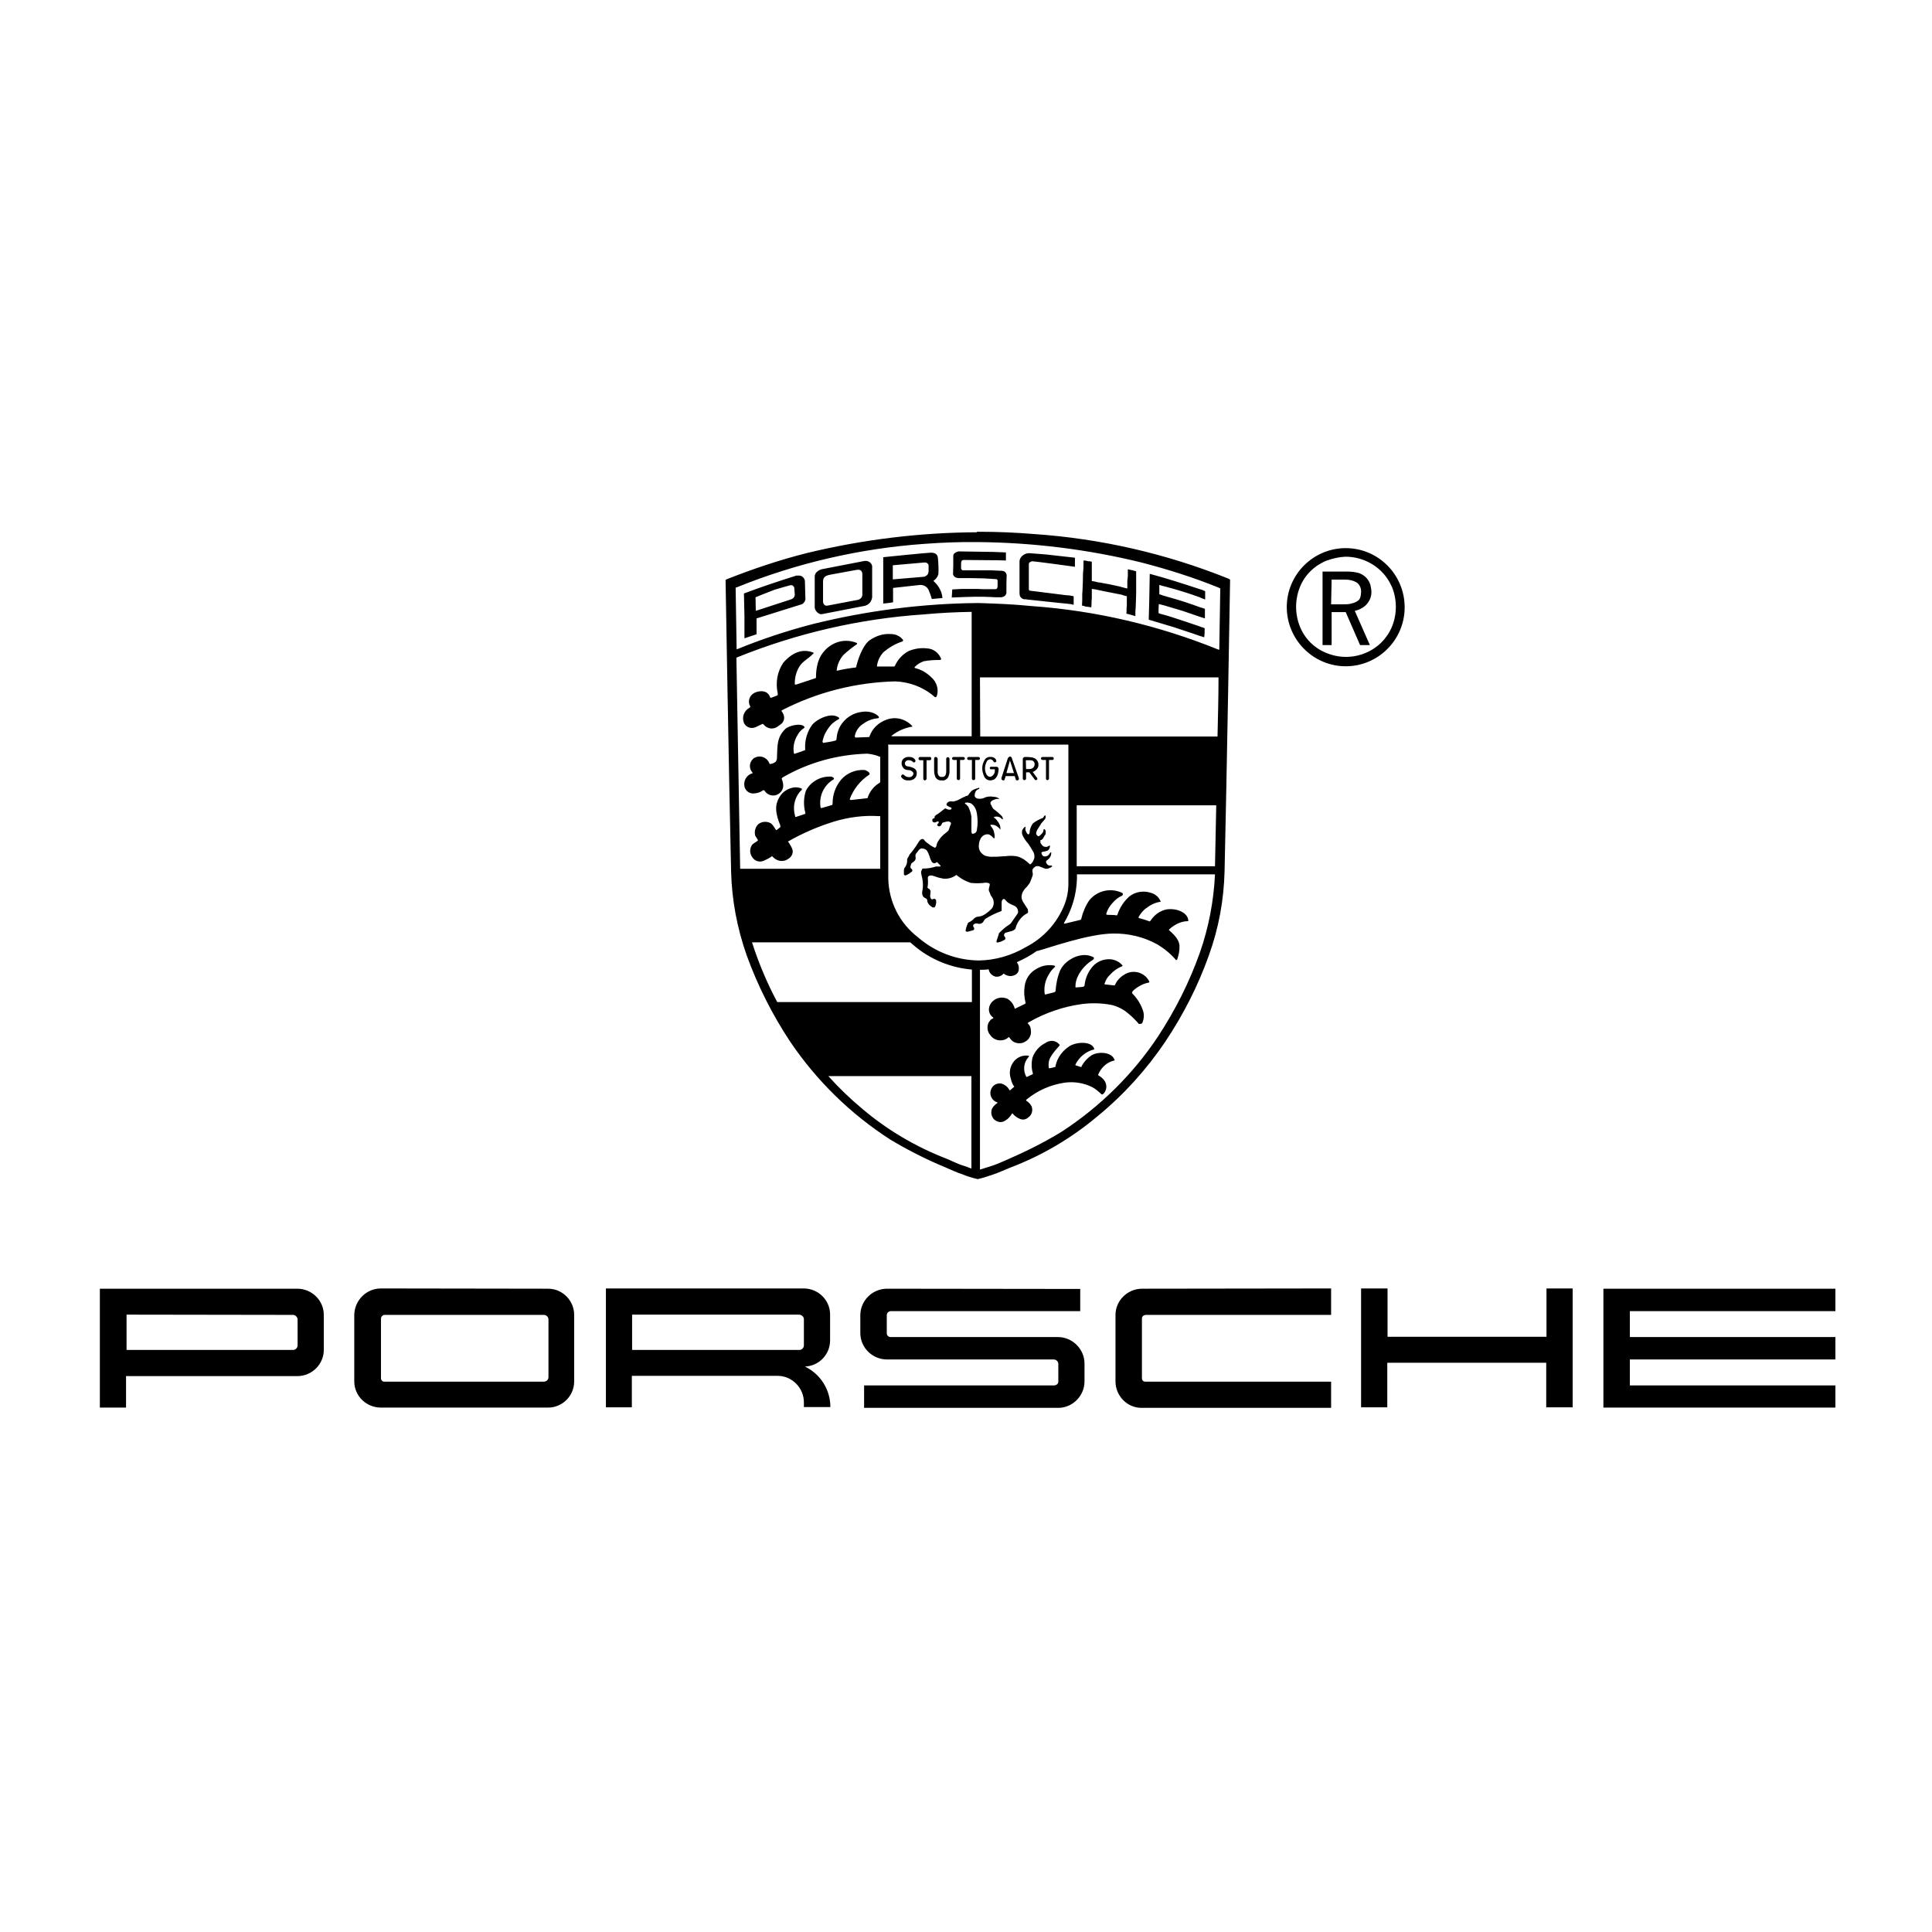 <svg width="160" height="160" viewBox="0 0 160 160" fill="none" xmlns="http://www.w3.org/2000/svg">
<path d="M80.907 44.08C76.171 44.101 71.457 44.685 66.867 45.79C64.614 46.354 62.382 47.105 60.213 47.96L60.088 48.023C60.088 48.023 60.359 64.19 60.547 72.2C60.609 74.557 61.047 76.873 61.84 79.126C62.758 81.65 63.968 84.049 65.449 86.281C67.639 89.514 70.455 92.268 73.731 94.375C75.191 95.251 76.714 96.023 78.278 96.67C78.8 96.899 79.259 97.108 79.655 97.233C80.093 97.421 80.531 97.546 80.969 97.65C81.428 97.546 81.866 97.4 82.283 97.254C82.722 97.108 83.16 96.899 83.681 96.691C86.309 95.689 88.75 94.25 90.899 92.435C93.068 90.662 94.946 88.576 96.51 86.26C98.012 84.007 99.222 81.629 100.119 79.105C100.933 76.852 101.35 74.537 101.413 72.179C101.6 64.148 101.872 48.002 101.872 48.002L101.726 47.918C96.594 45.853 91.149 44.601 85.621 44.226C84.057 44.101 82.638 44.038 81.053 44.038H80.907V44.08ZM80.907 44.893H81.032C85.579 44.935 90.106 45.498 94.529 46.583C96.698 47.146 98.826 47.814 100.933 48.669L101.058 48.732L100.975 53.801H100.912C95.968 51.798 90.753 50.568 85.433 50.192C83.973 50.046 82.513 49.983 81.053 49.942H80.927C76.38 49.983 71.853 50.568 67.431 51.652C65.24 52.215 63.092 52.925 61.005 53.78L60.922 48.669L61.047 48.627C65.991 46.625 71.248 45.415 76.568 45.039C77.986 44.935 79.446 44.873 80.907 44.893ZM111.447 45.394C108.756 45.394 106.565 47.584 106.565 50.275C106.565 52.967 108.756 55.178 111.447 55.178C114.138 55.178 116.328 52.987 116.328 50.296C116.328 47.605 114.159 45.394 111.447 45.394ZM79.384 45.665C79.279 45.686 79.175 45.728 79.092 45.79C79.008 45.832 78.967 45.916 78.946 45.999V46.792L78.925 47.543C78.925 47.626 79.008 47.73 79.071 47.772C79.154 47.856 79.259 47.856 79.384 47.877H80.385L81.428 47.897L82.471 47.96C82.555 47.96 82.596 48.002 82.617 48.064V48.481C82.617 48.565 82.617 48.627 82.576 48.711C82.555 48.773 82.492 48.794 82.367 48.794H81.449L80.948 48.773H79.634L78.862 48.815L78.82 49.483L79.905 49.441L80.74 49.42H81.407L82.012 49.441L82.43 49.462H82.888C82.993 49.462 83.118 49.42 83.201 49.358C83.285 49.295 83.326 49.212 83.347 49.107V48.356L83.368 47.605C83.347 47.522 83.306 47.438 83.243 47.376C83.18 47.313 83.097 47.292 82.993 47.272L82.033 47.23H79.718L79.655 47.188C79.613 47.146 79.592 47.105 79.592 47.063V46.792C79.592 46.687 79.592 46.562 79.634 46.458C79.655 46.416 79.718 46.374 79.822 46.374L82.158 46.395H82.492L83.306 46.416V45.749L82.221 45.707L79.384 45.665ZM77.152 45.77C76.755 45.77 73.146 46.145 73.146 46.145V49.983L73.564 49.942L73.96 49.879V48.69L76.213 48.44C76.505 48.44 76.776 48.586 76.901 48.857C77.006 49.086 77.089 49.337 77.172 49.608L78.049 49.525C78.028 49.274 77.965 49.045 77.861 48.836C77.736 48.565 77.527 48.315 77.298 48.106C77.506 47.981 77.652 47.772 77.715 47.543C77.736 47.084 77.715 46.646 77.673 46.208C77.652 45.999 77.548 45.79 77.152 45.77ZM85.246 45.811C85.058 45.811 84.849 45.874 84.703 45.999C84.557 46.103 84.453 46.27 84.432 46.458V49.128L84.453 49.316C84.474 49.399 84.516 49.441 84.557 49.483C84.62 49.566 84.703 49.608 84.828 49.629H84.995L85.037 49.65H85.079L86.831 49.837L88.646 50.025L88.917 50.088V49.378L88.604 49.316L88.354 49.295H88.312L86.81 49.107L85.308 48.919C85.287 48.919 85.246 48.919 85.225 48.878L85.204 48.794V46.75C85.204 46.666 85.204 46.604 85.287 46.562C85.35 46.52 85.412 46.5 85.475 46.479C85.809 46.5 88.604 46.875 89.021 46.938V46.187L86.602 45.916L85.246 45.811ZM111.426 46.103C113.011 46.103 114.555 47 115.243 48.544L115.285 48.627C115.702 49.67 115.702 50.839 115.285 51.882C114.868 52.883 114.096 53.655 113.095 54.072C112.052 54.51 110.883 54.51 109.84 54.072C108.839 53.676 108.046 52.883 107.65 51.882C107.233 50.839 107.233 49.67 107.65 48.627C108.046 47.626 108.839 46.854 109.84 46.437C110.362 46.249 110.904 46.124 111.426 46.103ZM89.731 46.416V46.583C89.731 46.813 89.731 47.126 89.689 47.48C89.689 47.96 89.668 48.44 89.647 48.919L89.626 49.232V49.691L89.606 50.15L89.793 50.192L89.898 50.234L90.085 50.255L90.377 50.296L90.398 50.025V49.796L90.419 49.525V48.773C90.461 48.773 90.523 48.773 90.565 48.794H90.628L91.525 48.982L92.901 49.253L93.006 49.295L93.152 49.337L93.319 49.378V50.129L93.298 50.38V50.672L93.277 50.818L93.527 50.88L93.673 50.922L93.819 50.964L94.028 51.026V50.651C94.07 50.192 94.07 49.712 94.091 49.149V47.313L93.799 47.23L93.402 47.146V47.73L93.361 48.106V48.732H93.34L93.152 48.69L93.006 48.648L92.901 48.627L92.797 48.586L91.921 48.398L91.024 48.231H90.941L90.711 48.169L90.482 48.127H90.419V46.52L90.231 46.479H90.106L89.96 46.437L89.731 46.416ZM71.582 46.458L68.035 47.146C67.764 47.23 67.472 47.438 67.472 47.73V50.296C67.472 50.568 67.806 50.922 68.077 50.859L71.624 50.171C71.957 50.088 72.187 49.796 72.228 49.462V46.875C72.166 46.583 71.895 46.416 71.582 46.458C71.603 46.458 71.603 46.458 71.582 46.458ZM76.547 46.583C76.651 46.583 76.734 46.583 76.818 46.666C76.88 46.729 76.901 46.771 76.901 46.854V47.292C76.901 47.417 76.86 47.543 76.776 47.626C76.693 47.71 76.568 47.772 76.442 47.772L75.191 47.877L73.939 47.981V46.813L76.547 46.583ZM70.977 47.188C71.311 47.146 71.415 47.334 71.415 47.564V49.212C71.436 49.42 71.29 49.608 71.081 49.67L68.557 50.15C68.307 50.213 68.161 50.025 68.161 49.796V48.169C68.161 47.835 68.307 47.689 68.703 47.605C68.682 47.605 70.977 47.188 70.977 47.188ZM111.551 47.334H109.528V53.425H110.279V50.693H111.447L112.636 53.425H113.449L112.198 50.588C112.573 50.505 112.949 50.317 113.199 50.025C113.429 49.754 113.575 49.42 113.575 49.045C113.575 48.836 113.533 48.627 113.491 48.44C113.429 48.231 113.324 48.043 113.178 47.877C113.011 47.689 112.803 47.564 112.552 47.459C112.239 47.376 111.906 47.334 111.551 47.334ZM95.217 47.522L95.175 49.775L95.134 51.319L97.22 51.944C97.887 52.174 98.638 52.403 99.389 52.674L99.473 52.695L99.723 52.779C99.765 52.508 99.765 52.299 99.765 52.028L99.556 51.944H99.514L99.473 51.923C99.097 51.777 98.659 51.652 98.263 51.506L96.99 51.089L96.719 51.006L96.427 50.922L96.114 50.839L95.947 50.776V50.401L95.968 50.025L96.385 50.129L97.929 50.588L99.389 51.089L99.535 51.131L99.786 51.214V50.422L99.556 50.338L99.452 50.317C98.555 49.983 97.658 49.691 96.74 49.441L96.531 49.378L96.302 49.316L96.198 49.274L96.01 49.212V48.44L96.281 48.523L96.615 48.607L96.907 48.69H96.928C97.741 48.919 98.555 49.17 99.347 49.462L99.535 49.545L99.806 49.65V48.961L99.619 48.878L99.452 48.815H99.431C98.033 48.356 96.636 47.897 95.217 47.522ZM66.2 47.668H65.95C64.489 48.127 63.05 48.607 61.61 49.149L61.652 51.068V52.862L62.654 52.528V51.214L66.388 50.046C66.471 50.025 66.534 49.962 66.575 49.9C66.638 49.858 66.659 49.775 66.68 49.712C66.68 49.691 66.701 49.65 66.701 49.629L66.659 48.106C66.638 47.96 66.554 47.814 66.408 47.73C66.346 47.689 66.283 47.668 66.2 47.668ZM110.279 48.002H111.405C111.739 48.002 112.052 48.064 112.344 48.231C112.615 48.419 112.74 48.732 112.719 49.045C112.719 49.191 112.698 49.316 112.657 49.462C112.615 49.587 112.552 49.691 112.448 49.754C112.323 49.858 112.156 49.921 111.989 49.962C111.739 50.046 111.509 50.046 111.238 50.046H110.237L110.279 48.002ZM65.47 48.461H65.511C65.595 48.461 65.657 48.481 65.699 48.544C65.762 48.607 65.783 48.648 65.783 48.732L65.824 49.274C65.803 49.378 65.762 49.462 65.699 49.525C65.637 49.587 65.553 49.629 65.47 49.65L62.591 50.588L62.57 49.462C62.57 49.462 63.697 49.003 64.155 48.836C64.614 48.69 65.47 48.461 65.47 48.461ZM80.469 50.672V60.977H73.876C73.793 60.977 73.835 60.935 73.918 60.873C74.377 60.518 74.92 60.289 75.504 60.184C75.566 60.184 75.587 60.163 75.504 60.08C74.94 59.517 74.148 59.329 73.418 59.6C72.771 59.83 72.249 60.309 72.02 60.956C72.02 61.019 71.978 61.04 71.936 61.04L70.873 61.081C70.81 61.081 70.789 60.998 70.789 60.956C70.873 60.497 71.165 60.122 71.561 59.892C71.916 59.642 72.312 59.517 72.729 59.475H72.75C72.792 59.454 72.792 59.392 72.771 59.35C72.708 59.266 72.625 59.204 72.521 59.141C72.187 58.953 71.79 58.891 71.394 58.953C70.268 59.079 69.371 59.976 69.287 61.123C69.266 61.248 69.287 61.29 69.183 61.332C68.912 61.415 68.453 61.478 68.202 61.519C68.161 61.54 68.098 61.436 68.119 61.394C68.202 60.956 68.39 60.581 68.661 60.226C68.849 59.955 69.12 59.746 69.412 59.579C69.496 59.559 69.517 59.496 69.496 59.454C68.933 58.953 67.764 59.475 67.285 59.996C66.847 60.56 66.638 61.311 66.68 62.02V62.124L65.783 62.437L65.741 62.354C65.657 61.811 65.783 61.29 66.075 60.831C66.2 60.602 66.388 60.414 66.617 60.268V60.184C66.346 59.85 65.344 60.08 65.032 60.372C64.322 61.081 64.385 61.749 64.343 62.834C64.343 62.896 64.26 63.084 64.218 63.105C64.093 63.188 63.947 63.251 63.801 63.272H63.738L63.655 63.084C63.404 62.667 62.883 62.521 62.466 62.771C62.424 62.771 62.403 62.813 62.382 62.834C62.048 63.126 62.007 63.626 62.299 63.96C62.341 64.002 62.361 64.043 62.299 64.043C61.798 64.19 61.527 64.711 61.673 65.212C61.673 65.233 61.673 65.233 61.694 65.254C61.798 65.525 62.069 65.712 62.361 65.712C62.654 65.712 62.946 65.629 63.175 65.462C63.217 65.42 63.258 65.441 63.3 65.462C63.55 65.879 64.093 66.004 64.468 65.754C64.844 65.504 64.99 65.128 64.74 64.502C64.719 64.461 64.781 64.419 64.823 64.377C66.951 63.147 69.371 62.479 71.832 62.416C72.187 62.458 72.521 62.521 72.854 62.667H72.896V64.774L72.834 64.836C72.375 65.107 72.02 65.546 71.853 66.067C71.853 66.109 71.853 66.109 71.77 66.109L70.455 66.255C70.414 66.255 70.372 66.192 70.372 66.171C70.685 65.358 71.248 64.628 71.999 64.148C72.02 64.106 72.02 64.043 71.999 64.002C71.895 63.898 71.77 63.814 71.624 63.772C70.873 63.71 70.122 64.023 69.642 64.586C69.183 65.149 68.953 65.817 68.953 66.526C68.953 66.588 68.953 66.651 68.891 66.672L68.035 66.922C67.994 66.922 67.952 66.881 67.952 66.839C67.806 65.921 68.244 65.003 69.037 64.544C69.141 64.461 68.953 64.315 68.807 64.315C67.952 64.273 67.138 64.732 66.742 65.483C66.554 66.046 66.534 66.672 66.68 67.256C66.68 67.319 66.721 67.402 66.68 67.402L65.929 67.652C65.887 67.673 65.845 67.652 65.845 67.569C65.741 67.214 65.72 66.839 65.803 66.484C65.887 66.067 66.096 65.692 66.408 65.4V65.316C66.137 65.191 65.824 65.17 65.553 65.254C65.094 65.379 64.719 65.671 64.51 66.088C64.135 66.755 64.239 67.402 64.614 68.341C64.614 68.403 64.656 68.466 64.614 68.508L64.322 68.737C64.302 68.758 64.26 68.737 64.239 68.695C64.114 68.508 63.968 68.237 63.78 68.153C63.467 68.007 63.112 68.028 62.82 68.237C62.549 68.487 62.445 68.862 62.549 69.217L62.758 69.551C62.779 69.572 62.758 69.634 62.737 69.634C62.612 69.739 62.424 69.822 62.299 69.947C62.069 70.26 62.069 70.677 62.299 70.99C62.507 71.324 62.925 71.449 63.3 71.261C63.488 71.178 63.655 71.094 63.822 70.99C63.884 70.948 63.905 70.886 63.968 70.928C64.093 71.074 64.26 71.199 64.468 71.261C64.74 71.345 65.032 71.303 65.261 71.136C65.532 70.99 65.699 70.698 65.637 70.385C65.574 70.177 65.449 69.968 65.324 69.78C65.24 69.697 65.24 69.697 65.324 69.655C66.492 68.987 67.764 68.445 69.037 68.049C70.268 67.673 71.54 67.506 72.813 67.59H72.896V71.95H61.297L60.985 54.468L61.026 54.448C65.97 52.445 71.206 51.235 76.526 50.88C77.882 50.755 79.133 50.693 80.469 50.672ZM73.751 52.508C73.146 52.466 72.562 52.654 72.041 53.008C71.415 53.446 71.019 54.719 70.914 55.199C70.914 55.24 70.894 55.282 70.831 55.282C70.309 55.345 69.809 55.428 69.287 55.553C69.329 55.053 69.537 54.594 69.85 54.239C70.205 53.905 70.581 53.613 70.977 53.342C70.998 53.321 70.977 53.258 70.935 53.238C70.372 53.008 69.725 53.008 69.162 53.258C68.349 53.613 67.806 54.343 67.66 55.199C67.597 55.491 67.577 55.824 67.577 56.137L67.493 56.179L65.908 56.701L65.824 56.68C65.803 56.158 65.929 55.657 66.2 55.199C66.471 54.761 66.972 54.531 67.326 54.156C67.368 54.135 67.41 54.072 67.368 54.051C66.45 53.676 65.595 54.051 64.865 54.886C64.364 55.637 64.218 56.534 64.406 57.41C64.427 57.493 64.406 57.556 64.364 57.598L63.863 57.785C63.822 57.785 63.78 57.785 63.78 57.744C63.55 57.076 62.779 57.201 62.424 57.41C62.048 57.639 61.903 58.119 62.132 58.495C62.132 58.557 62.132 58.578 62.09 58.599C61.61 58.849 61.402 59.412 61.631 59.913C61.819 60.247 62.215 60.372 62.57 60.226L63.133 59.955H63.196C63.196 59.955 63.196 59.996 63.238 59.996C63.53 60.372 64.072 60.456 64.468 60.122C64.719 59.934 64.823 59.913 64.927 59.579C64.969 59.329 64.886 59.099 64.74 58.912C64.698 58.912 64.74 58.828 64.74 58.828C67.66 57.326 70.852 56.513 74.127 56.429C75.295 56.471 76.442 56.888 77.339 57.66C77.381 57.702 77.423 57.744 77.486 57.744C77.548 57.723 77.569 57.66 77.59 57.618C77.757 57.076 77.569 56.471 77.131 56.096C76.755 55.72 76.296 55.449 75.775 55.324C75.733 55.324 75.733 55.24 75.754 55.24C75.942 55.032 76.213 54.865 76.505 54.761C76.943 54.677 77.381 54.656 77.861 54.656C77.882 54.656 77.944 54.614 77.944 54.573C77.757 54.072 77.298 53.718 76.776 53.697C76.255 53.634 75.712 53.718 75.233 53.926C74.732 54.197 74.335 54.635 74.106 55.157L74.043 55.199H72.688C72.667 55.199 72.625 55.199 72.625 55.157C72.688 54.698 72.875 54.322 73.188 53.989C73.647 53.613 74.169 53.3 74.711 53.133C74.774 53.112 74.794 53.05 74.794 53.008C74.669 52.841 74.523 52.716 74.335 52.633C74.189 52.549 73.96 52.508 73.751 52.508ZM81.157 56.096H100.912C100.912 57.639 100.87 59.266 100.829 60.998H81.178L81.157 56.096ZM73.543 61.665H88.437C88.479 61.665 88.479 61.686 88.479 61.707V73.18C88.479 73.785 88.375 74.349 88.166 74.891C87.561 76.435 86.414 77.686 84.954 78.437C83.785 79.126 82.43 79.522 81.073 79.543C79.196 79.522 77.423 78.834 76.025 77.624C74.502 76.456 73.605 74.683 73.564 72.763V61.728C73.522 61.728 73.543 61.665 73.543 61.665ZM100.808 61.707L100.724 66.004H100.557H100.745C100.766 66.004 100.808 61.707 100.808 61.707ZM83.66 62.646C83.577 62.667 83.472 62.729 83.452 62.834L82.93 64.44L82.951 64.565L83.055 64.628C83.139 64.628 83.18 64.628 83.201 64.544L83.285 64.273H84.036L84.119 64.544C84.119 64.607 84.203 64.628 84.244 64.628C84.286 64.628 84.349 64.607 84.37 64.565C84.39 64.523 84.39 64.461 84.37 64.419L83.806 62.813C83.806 62.729 83.723 62.667 83.66 62.646ZM78.987 62.688C78.904 62.688 78.841 62.75 78.841 62.813C78.841 62.875 78.904 62.938 78.987 62.938H79.238V64.482C79.238 64.565 79.321 64.607 79.384 64.607C79.446 64.607 79.509 64.544 79.509 64.482V62.938H79.78C79.843 62.938 79.905 62.875 79.905 62.813C79.905 62.75 79.843 62.688 79.78 62.688H78.987ZM80.218 62.688C80.156 62.688 80.093 62.75 80.093 62.813C80.093 62.875 80.156 62.938 80.218 62.938H80.489V64.482C80.489 64.565 80.573 64.607 80.635 64.607C80.698 64.607 80.761 64.544 80.761 64.482V62.938H81.032C81.094 62.938 81.157 62.875 81.157 62.813C81.157 62.75 81.094 62.688 81.032 62.688H80.218ZM82.012 62.688C81.804 62.667 81.616 62.792 81.532 62.959C81.407 63.167 81.345 63.397 81.345 63.626C81.345 63.877 81.407 64.085 81.512 64.315C81.595 64.502 81.783 64.628 82.012 64.628C82.137 64.628 82.242 64.586 82.346 64.544C82.513 64.419 82.617 64.231 82.659 64.023C82.68 63.918 82.701 63.793 82.701 63.689C82.701 63.605 82.659 63.501 82.513 63.501H82.096C81.991 63.501 81.971 63.543 81.971 63.585C81.971 63.668 82.012 63.71 82.075 63.71H82.388V63.793C82.409 64.043 82.242 64.273 82.012 64.336C81.866 64.336 81.72 64.231 81.678 64.085C81.595 63.939 81.574 63.772 81.574 63.605C81.574 63.418 81.637 63.251 81.699 63.105C81.741 62.98 81.866 62.896 81.991 62.875C82.117 62.875 82.221 62.959 82.283 63.063C82.304 63.126 82.367 63.147 82.43 63.126C82.492 63.126 82.513 63.042 82.513 63.001C82.471 62.792 82.242 62.667 82.012 62.688ZM86.351 62.688C86.268 62.688 86.205 62.75 86.205 62.813C86.205 62.875 86.268 62.938 86.351 62.938H86.623V64.482C86.623 64.565 86.685 64.607 86.748 64.607C86.81 64.607 86.873 64.544 86.873 64.482V62.938H87.144C87.227 62.938 87.269 62.875 87.269 62.813C87.269 62.75 87.207 62.688 87.144 62.688H86.351ZM75.316 62.688C75.17 62.667 75.003 62.708 74.878 62.792C74.753 62.875 74.669 63.021 74.669 63.167C74.648 63.313 74.711 63.48 74.815 63.605C74.899 63.71 75.045 63.772 75.191 63.772C75.379 63.772 75.525 63.835 75.629 63.981C75.671 64.064 75.629 64.169 75.566 64.252C75.483 64.336 75.358 64.377 75.233 64.356C75.107 64.356 74.982 64.294 74.899 64.21C74.857 64.148 74.774 64.127 74.711 64.148C74.627 64.19 74.627 64.294 74.627 64.336C74.753 64.523 74.961 64.648 75.212 64.628C75.42 64.648 75.629 64.586 75.775 64.44C75.879 64.336 75.921 64.19 75.921 64.043C75.942 63.898 75.858 63.731 75.733 63.647C75.545 63.543 75.337 63.48 75.128 63.459C75.003 63.439 74.92 63.313 74.94 63.188C74.982 63.021 75.128 62.938 75.253 62.959C75.379 62.959 75.525 63.001 75.608 63.105C75.691 63.188 75.817 63.105 75.817 63.021C75.817 62.938 75.691 62.688 75.316 62.688ZM76.192 62.688C76.129 62.688 76.067 62.75 76.067 62.813V62.834C76.067 62.896 76.129 62.959 76.192 62.959H76.463V64.482C76.463 64.565 76.526 64.628 76.588 64.628C76.672 64.628 76.734 64.544 76.734 64.482V62.959H77.006C77.068 62.959 77.131 62.896 77.131 62.834C77.131 62.771 77.089 62.688 77.026 62.688H77.006H76.192ZM84.849 62.688L84.745 62.75C84.724 62.771 84.703 62.813 84.703 62.834V64.461C84.703 64.544 84.745 64.586 84.808 64.607H84.828C84.912 64.607 84.975 64.544 84.975 64.482V63.96H85.246L85.663 64.523C85.705 64.586 85.746 64.607 85.788 64.607C85.871 64.607 85.913 64.544 85.913 64.502C85.913 64.461 85.892 64.398 85.851 64.377L85.517 63.918H85.559C85.663 63.877 85.746 63.814 85.83 63.731C85.955 63.626 86.017 63.459 85.997 63.292C85.997 63.105 85.892 62.938 85.746 62.834C85.6 62.75 85.454 62.708 85.287 62.708C85.266 62.688 84.849 62.688 84.849 62.688ZM77.486 62.688C77.423 62.688 77.36 62.75 77.36 62.813V62.834V63.814C77.36 64.002 77.402 64.231 77.486 64.398C77.611 64.565 77.798 64.648 78.007 64.628C78.195 64.669 78.382 64.565 78.508 64.398C78.591 64.21 78.654 64.023 78.633 63.814V62.834C78.633 62.771 78.57 62.708 78.508 62.708H78.487C78.424 62.708 78.362 62.771 78.362 62.834V63.877C78.362 64.002 78.341 64.127 78.278 64.231C78.216 64.315 78.111 64.356 78.007 64.336C77.903 64.356 77.798 64.315 77.736 64.231C77.673 64.127 77.632 64.002 77.652 63.877V62.834C77.632 62.75 77.569 62.688 77.486 62.688ZM84.954 62.959H85.308C85.412 62.959 85.517 62.98 85.579 63.042C85.663 63.126 85.684 63.188 85.684 63.292C85.684 63.522 85.496 63.689 85.266 63.689H84.975L84.954 62.959ZM83.639 62.98L83.973 64.023H83.347L83.639 62.98ZM81.032 65.254C80.844 65.316 80.656 65.358 80.51 65.462C80.385 65.566 80.281 65.692 80.197 65.838C80.177 65.858 80.156 65.879 80.114 65.9L80.01 65.921L79.613 66.109C79.488 66.171 79.363 66.255 79.238 66.296C79.133 66.338 79.05 66.359 78.946 66.38C78.716 66.338 78.466 66.359 78.382 66.609C78.382 66.672 78.403 66.714 78.466 66.735C78.508 66.755 78.528 66.776 78.57 66.797L78.695 66.86C78.737 66.86 78.758 66.86 78.779 66.901L78.8 66.943V66.964C78.8 67.006 78.737 67.047 78.716 67.047C78.591 67.068 78.487 67.047 78.382 66.985H78.362C78.32 66.943 78.257 66.943 78.216 66.985C77.986 67.173 77.757 67.36 77.506 67.506L77.423 67.59L77.402 67.632V67.694C77.402 67.757 77.339 67.778 77.298 67.778C77.256 67.799 77.214 67.84 77.214 67.882V67.986C77.235 68.07 77.298 68.111 77.402 68.111H77.444L77.632 68.028H77.715L77.736 68.049V68.132C77.715 68.174 77.694 68.216 77.652 68.237C77.611 68.299 77.59 68.341 77.652 68.383C77.736 68.466 77.861 68.445 77.924 68.362C77.965 68.32 77.986 68.257 78.007 68.216C78.028 68.153 78.07 68.111 78.132 68.111C78.236 68.07 78.362 68.049 78.466 68.028C78.549 68.028 78.633 68.028 78.695 68.091L78.758 68.153V68.195C78.737 68.278 78.716 68.341 78.674 68.424L78.612 68.612L78.549 68.779L78.466 68.862L78.132 69.133C77.944 69.3 77.819 69.467 77.673 69.697C77.632 69.759 77.611 69.822 77.59 69.885C77.548 70.072 77.506 70.302 77.319 70.156C77.131 70.072 76.943 69.926 76.755 69.78C76.693 69.739 76.609 69.676 76.568 69.593C76.38 69.321 76.15 69.593 76.046 69.78C75.838 70.135 75.587 70.469 75.316 70.781C75.295 70.865 75.253 70.928 75.212 70.99C75.149 71.074 75.107 71.178 75.128 71.282C75.128 71.47 75.066 71.637 74.982 71.783C74.899 71.866 74.857 71.971 74.857 72.075V72.367C74.857 72.45 74.899 72.492 74.961 72.492H75.024C75.17 72.43 75.316 72.346 75.462 72.221L75.525 72.179C75.566 72.138 75.566 72.075 75.545 72.033L75.525 71.992L75.483 71.95C75.462 71.929 75.42 71.908 75.399 71.866V71.741L75.441 71.616C75.441 71.574 75.462 71.512 75.504 71.491L75.733 71.303C75.817 71.22 75.858 71.074 75.817 70.969V70.823C75.817 70.761 75.838 70.74 75.879 70.677L76.025 70.49C76.088 70.385 76.192 70.302 76.296 70.26C76.463 70.26 76.609 70.302 76.734 70.406C76.839 70.552 76.922 70.74 76.985 70.928C77.026 71.094 77.089 71.24 77.172 71.386C77.256 71.47 77.36 71.532 77.465 71.47L77.527 71.428L77.569 71.407C77.611 71.407 77.652 71.407 77.673 71.47L77.861 71.658C77.944 71.72 77.882 71.762 77.798 71.762H77.506C77.193 71.866 76.839 71.929 76.505 71.929H76.442C76.38 71.929 76.359 71.971 76.359 72.012L76.338 72.054L76.296 72.138C76.275 72.221 76.275 72.304 76.296 72.388C76.422 72.847 76.484 73.327 76.38 73.806C76.338 73.994 76.38 74.182 76.505 74.307L76.651 74.391L76.734 74.432C76.776 74.495 76.797 74.537 76.797 74.62C76.797 74.703 76.86 74.808 76.901 74.87C76.985 74.975 77.089 75.058 77.214 75.141H77.256C77.339 75.183 77.402 75.141 77.444 75.079C77.506 74.933 77.548 74.766 77.527 74.599C77.527 74.516 77.465 74.453 77.381 74.432L77.298 74.453L77.235 74.474H77.152C77.11 74.453 77.089 74.411 77.068 74.37C77.026 74.265 77.026 74.161 77.047 74.057V73.994L77.068 73.848C77.068 73.806 77.068 73.765 77.026 73.723C76.985 73.639 76.985 73.619 76.922 73.598C76.88 73.598 76.86 73.577 76.839 73.535C76.797 73.493 76.797 73.473 76.818 73.452C76.86 73.222 76.86 72.993 76.839 72.763C76.839 72.68 76.839 72.617 76.88 72.576C77.047 72.43 77.319 72.534 77.465 72.596C77.694 72.68 77.903 72.722 78.111 72.763C78.487 72.805 78.862 72.701 79.154 72.492C79.175 72.471 79.175 72.45 79.217 72.471L79.53 72.701C79.801 72.888 80.093 73.014 80.385 73.118C80.802 73.16 81.199 73.16 81.637 73.097C81.72 73.097 81.845 73.118 81.929 73.16L81.971 73.222C81.971 73.389 81.887 73.514 81.887 73.681C81.887 73.765 81.929 73.848 81.971 73.931L82.054 74.161L82.117 74.244C82.346 74.537 82.367 74.975 82.117 75.267C81.971 75.413 81.804 75.559 81.616 75.684C81.449 75.809 81.24 75.892 81.032 75.913C80.886 75.913 80.761 75.976 80.656 76.08C80.531 76.205 80.406 76.31 80.26 76.372C80.197 76.393 80.135 76.456 80.135 76.518C80.051 76.685 80.01 76.852 79.968 77.04C79.947 77.123 80.031 77.165 80.114 77.165C80.26 77.144 80.406 77.082 80.573 77.04C80.656 77.04 80.698 76.936 80.677 76.852L80.656 76.831L80.594 76.706V76.602C80.635 76.581 80.656 76.539 80.698 76.518C80.74 76.477 80.802 76.477 80.844 76.477H80.927C81.136 76.56 81.386 76.477 81.47 76.268C81.512 76.205 81.553 76.143 81.595 76.101C81.991 75.851 82.409 75.642 82.868 75.475C82.909 75.475 82.951 75.433 82.951 75.392V74.745C82.951 74.641 82.993 74.453 83.139 74.453C83.201 74.453 83.243 74.495 83.264 74.537C83.41 74.724 83.598 74.849 83.827 74.933L84.015 75.016C84.182 75.1 84.286 75.246 84.307 75.433C84.328 75.538 84.307 75.621 84.244 75.705L83.806 76.331C83.744 76.435 83.66 76.539 83.535 76.602C83.243 76.789 82.993 77.019 82.742 77.269L82.534 77.916C82.492 78.041 82.576 78.083 82.68 78.041C82.868 77.999 83.013 77.937 83.16 77.853L83.243 77.791C83.264 77.77 83.264 77.728 83.264 77.707C83.264 77.645 83.222 77.582 83.18 77.54C83.139 77.478 83.139 77.394 83.18 77.332C83.201 77.29 83.243 77.269 83.264 77.248L83.639 77.144C83.785 77.123 83.931 77.061 84.057 76.956C84.078 76.915 84.098 76.894 84.119 76.852V76.81C84.265 76.331 84.599 75.872 85.058 75.642C85.121 75.621 85.141 75.559 85.141 75.496L85.121 75.308L84.787 74.787C84.682 74.641 84.62 74.495 84.599 74.328C84.599 74.14 84.641 73.973 84.724 73.827L84.808 73.702C84.87 73.577 84.995 73.514 85.079 73.389C85.162 73.285 85.266 73.16 85.329 73.014L85.517 72.513C85.559 72.367 85.496 72.221 85.496 72.075C85.496 72.012 85.538 71.992 85.559 71.929C85.621 71.845 85.705 71.783 85.809 71.741C85.913 71.72 86.017 71.72 86.101 71.762L86.581 71.95C86.664 71.95 86.769 71.95 86.852 71.908C86.935 71.887 87.04 71.825 87.123 71.762V71.679H86.894C86.81 71.658 86.748 71.616 86.706 71.553C86.664 71.491 86.623 71.428 86.623 71.366L86.685 71.261C86.81 71.178 86.915 71.074 86.977 70.969C87.04 70.844 87.061 70.719 87.061 70.594H86.998C86.915 70.677 86.894 70.781 86.789 70.844C86.706 70.907 86.602 70.928 86.518 70.928C86.456 70.928 86.393 70.907 86.33 70.844C86.289 70.781 86.268 70.719 86.247 70.656C86.226 70.573 86.33 70.552 86.372 70.531C86.497 70.531 86.623 70.49 86.748 70.448C86.831 70.406 86.873 70.344 86.915 70.26C86.935 70.197 86.956 70.135 86.956 70.072C86.956 70.031 86.956 70.01 86.935 70.031C86.852 70.031 86.81 70.093 86.748 70.114C86.643 70.156 86.518 70.135 86.414 70.093C86.309 70.01 86.226 69.905 86.163 69.801V69.572C86.289 69.572 86.393 69.447 86.456 69.3L86.497 69.217L86.581 69.113C86.602 69.029 86.602 68.946 86.602 68.862C86.602 68.8 86.56 68.716 86.518 68.675H86.435C86.393 68.758 86.435 68.862 86.351 68.946C86.289 69.029 86.226 69.113 86.143 69.175C86.08 69.217 86.038 69.259 85.997 69.259C85.892 69.217 85.83 69.133 85.809 69.029C85.809 68.946 85.851 68.821 85.892 68.737L86.247 68.174L86.539 67.84C86.602 67.757 86.623 67.569 86.56 67.527C86.476 67.506 86.435 67.694 86.372 67.736C86.08 67.84 85.809 67.986 85.559 68.174C85.433 68.32 85.371 68.487 85.308 68.675C85.266 68.779 85.287 68.925 85.246 69.029C85.246 69.071 85.162 69.113 85.121 69.092C85.037 69.008 84.975 68.883 84.933 68.779C84.912 68.695 84.912 68.612 84.933 68.508C84.954 68.466 84.933 68.445 84.912 68.466C84.787 68.529 84.724 68.633 84.662 68.737C84.62 68.904 84.62 69.071 84.703 69.217C84.828 69.467 84.975 69.676 85.162 69.885C85.287 70.072 85.433 70.302 85.538 70.49C85.642 70.635 85.684 70.844 85.663 71.053C85.6 71.24 85.517 71.428 85.371 71.553C85.371 71.553 85.308 71.595 85.287 71.574C85.141 71.428 84.975 71.303 84.808 71.178C84.599 71.053 84.39 70.948 84.161 70.907C83.869 70.865 83.556 70.865 83.264 70.907C82.951 70.907 82.638 70.969 82.325 70.948C82.075 70.969 81.825 70.948 81.574 70.865C81.407 70.781 81.261 70.656 81.157 70.49C81.073 70.323 81.032 70.114 81.073 69.926C81.073 69.759 81.136 69.613 81.199 69.467C81.261 69.342 81.366 69.238 81.47 69.175C81.616 69.092 81.783 69.071 81.929 69.113L82.117 69.238C82.179 69.3 82.242 69.363 82.304 69.426L82.367 69.405C82.388 69.196 82.346 68.987 82.283 68.779C82.221 68.633 82.117 68.487 82.012 68.341C82.012 68.299 82.096 68.32 82.117 68.299C82.283 68.299 82.45 68.341 82.576 68.445C82.659 68.508 82.763 68.57 82.826 68.695L82.847 68.675C82.868 68.424 82.763 68.174 82.596 67.986C82.534 67.882 82.43 67.778 82.325 67.715C82.242 67.694 82.367 67.632 82.43 67.632C82.555 67.611 82.701 67.632 82.805 67.694L82.93 67.778L83.013 67.861C83.034 67.861 83.076 67.819 83.055 67.799C83.034 67.715 83.013 67.652 82.972 67.59C82.784 67.402 82.576 67.214 82.346 67.047L82.263 66.985C82.2 66.901 82.137 66.797 82.117 66.714L82.033 66.588V66.442C82.117 66.317 82.158 66.296 82.304 66.234C82.409 66.192 82.513 66.171 82.617 66.15L82.722 66.192C82.722 66.192 82.742 66.13 82.701 66.109C82.576 66.025 82.409 65.984 82.242 65.984C82.033 65.942 81.825 65.963 81.616 66.025C81.47 66.109 81.303 66.15 81.157 66.15C81.053 66.15 80.927 66.15 80.844 66.088C80.781 66.046 80.719 65.984 80.719 65.9C80.719 65.796 80.74 65.65 80.802 65.546C80.844 65.462 80.927 65.4 81.011 65.358C81.094 65.358 81.115 65.316 81.094 65.274C81.136 65.212 81.073 65.233 81.032 65.254ZM80.218 66.484C80.323 66.484 80.406 66.526 80.489 66.588C80.74 66.797 80.865 67.089 80.907 67.402C80.969 67.819 80.99 68.257 80.907 68.675C80.907 68.821 80.844 68.946 80.719 69.008C80.656 69.029 80.594 69.05 80.531 69.05C80.469 69.05 80.448 68.946 80.448 68.779V67.632C80.406 67.381 80.343 67.131 80.218 66.881C80.218 66.818 80.177 66.797 80.135 66.755L80.051 66.651C80.01 66.609 79.947 66.588 79.905 66.547L79.926 66.484C80.031 66.463 80.135 66.442 80.218 66.484ZM89.168 66.693H100.724L100.62 71.741H89.168V66.693ZM89.188 72.409H100.62C100.516 74.62 100.098 76.81 99.368 78.896C98.492 81.358 97.324 83.674 95.885 85.864C93.799 88.993 91.087 91.663 87.916 93.728C86.518 94.584 85.058 95.314 83.535 95.981C83.055 96.19 82.596 96.398 82.221 96.524C81.783 96.649 81.407 96.795 81.157 96.858V80.315C81.407 80.315 81.616 80.315 81.866 80.273L81.95 80.503C82.054 80.69 82.221 80.816 82.43 80.878C82.701 80.92 82.951 80.816 83.118 80.628C83.368 80.816 83.681 80.899 83.973 80.774C84.203 80.711 84.37 80.503 84.37 80.273C84.39 80.106 84.37 79.96 84.286 79.814L84.203 79.689C84.808 79.418 85.35 79.126 85.871 78.75H85.934C86.748 78.542 90.106 77.332 92.171 77.311C93.444 77.29 94.696 77.582 95.801 78.187C96.406 78.542 96.948 78.98 97.407 79.522L97.491 79.46C97.616 79.084 97.7 78.709 97.679 78.291C97.616 77.666 96.99 77.207 96.802 77.019C96.802 77.019 96.802 76.977 96.865 76.936C96.928 76.873 97.011 76.81 97.095 76.748C97.47 76.477 97.908 76.289 98.367 76.289C98.43 76.289 98.409 76.205 98.388 76.101C98.263 75.559 97.449 75.204 96.636 75.308C96.072 75.413 95.593 75.767 95.28 76.247C95.259 76.289 95.175 76.331 95.154 76.289C94.883 76.184 94.612 76.101 94.341 76.038C94.257 76.018 94.299 75.934 94.299 75.934C94.466 75.642 94.675 75.371 94.967 75.183C95.28 74.933 95.676 74.745 96.093 74.683C96.135 74.683 96.135 74.62 96.093 74.599C95.947 74.265 95.634 74.015 95.28 73.931C94.696 73.744 94.028 73.848 93.548 74.224C93.089 74.62 92.735 75.162 92.547 75.725C92.526 75.788 92.505 75.809 92.463 75.809C92.234 75.746 91.692 75.788 91.65 75.746C91.608 75.746 91.608 75.663 91.629 75.642C91.713 75.329 91.9 75.037 92.109 74.808C92.338 74.537 92.609 74.307 92.922 74.182L92.964 74.14C93.006 74.078 93.006 73.994 92.943 73.952C92.004 73.493 90.878 73.744 90.21 74.557C89.898 75.016 89.668 75.559 89.543 76.101C89.543 76.122 89.501 76.184 89.46 76.184L88.333 76.456L88.145 76.497L88.104 76.456C88.771 75.35 89.147 74.098 89.188 72.784C89.188 72.805 89.188 72.409 89.188 72.409ZM73.71 74.224C73.772 74.474 73.897 74.703 73.981 74.954L73.71 74.224ZM74.982 76.873C76.463 78.73 78.674 79.814 81.032 79.856C82.847 79.835 84.599 79.168 85.976 77.978C84.599 79.147 82.847 79.793 81.032 79.814C78.695 79.793 76.463 78.709 74.982 76.873ZM62.278 78.041H75.379L75.65 78.271C77.006 79.439 78.716 80.148 80.489 80.294V82.985H64.364C63.509 81.379 62.82 79.731 62.278 78.041ZM89.606 79.105C89.272 79.147 88.959 79.251 88.667 79.439C88.291 79.668 87.978 79.981 87.791 80.377C87.561 80.941 87.457 81.504 87.415 82.088L87.332 82.171L86.581 82.359C86.581 82.359 86.539 82.359 86.518 82.317C86.435 81.754 86.56 81.191 86.852 80.711C86.977 80.482 87.144 80.273 87.332 80.106C87.373 80.085 87.394 80.023 87.373 80.002L87.29 79.96C86.81 79.877 86.289 79.96 85.851 80.231C85.287 80.523 84.912 81.087 84.849 81.733C84.787 82.171 84.828 82.61 84.933 83.048C84.933 83.069 84.933 83.11 84.891 83.131L84.078 83.528H84.036C83.952 83.194 83.744 82.902 83.431 82.714C83.097 82.568 82.742 82.589 82.43 82.756C82.221 82.881 82.054 83.048 81.971 83.256C81.804 83.632 81.929 84.049 82.242 84.258C82.242 84.278 82.283 84.32 82.242 84.341C82.033 84.424 82.033 84.466 81.866 84.696C81.72 85.029 81.762 85.426 81.991 85.697C82.304 86.177 82.951 86.302 83.41 85.989C83.452 85.968 83.493 85.926 83.535 85.885C83.535 85.885 83.577 85.885 83.598 85.926C83.681 86.052 83.785 86.177 83.911 86.26C84.224 86.448 84.62 86.448 84.912 86.26C85.246 86.073 85.433 85.697 85.371 85.322C85.371 85.113 85.287 84.904 85.121 84.758C85.1 84.716 85.121 84.696 85.204 84.654C86.56 83.882 88.041 83.361 89.606 83.152C90.398 83.048 91.212 83.069 92.004 83.215C92.505 83.319 93.006 83.569 93.402 83.903C93.736 84.174 94.028 84.466 94.32 84.8C94.403 84.8 94.508 84.8 94.591 84.737C94.758 84.362 94.779 83.945 94.612 83.569C94.424 83.069 94.132 82.63 93.757 82.255V82.213C93.757 82.13 93.799 82.109 93.861 82.025C94.216 81.713 94.654 81.462 95.113 81.379C95.175 81.379 95.196 81.316 95.175 81.275C94.842 80.607 94.049 80.315 93.361 80.586C92.922 80.774 92.547 81.108 92.359 81.525C92.338 81.567 92.297 81.629 92.276 81.608L91.525 81.525C91.441 81.525 91.462 81.441 91.483 81.441C91.567 81.17 91.713 80.92 91.921 80.732C92.192 80.419 92.547 80.169 92.922 80.023C92.964 80.023 92.964 79.981 92.964 79.96C92.714 79.647 92.317 79.46 91.921 79.439C91.42 79.418 90.92 79.606 90.565 79.96C90.127 80.419 89.877 81.003 89.814 81.629C89.772 81.671 89.752 81.713 89.731 81.713C89.543 81.754 89.314 81.754 89.105 81.775C89.063 81.775 89.063 81.713 89.063 81.692C89.063 81.379 89.147 81.066 89.293 80.795C89.564 80.252 90.002 79.793 90.523 79.481C90.607 79.418 90.607 79.293 90.586 79.293C90.294 79.126 89.939 79.063 89.606 79.105ZM87.144 86.198C86.935 86.198 86.727 86.26 86.56 86.385C86.059 86.636 85.684 87.074 85.496 87.616C85.412 88.033 85.412 88.472 85.538 88.889V88.951L85.058 89.181H84.995C84.703 88.638 84.766 87.992 85.183 87.533C85.225 87.491 85.246 87.449 85.162 87.428C84.724 87.366 84.286 87.533 83.994 87.867C83.639 88.284 83.535 88.847 83.723 89.368C83.764 89.556 83.827 89.744 83.952 89.932C83.952 89.932 84.036 89.994 83.973 90.015L83.66 90.286H83.598C83.472 90.015 83.222 89.827 82.951 89.744C82.701 89.681 82.45 89.765 82.263 89.932C81.95 90.245 81.929 90.745 82.242 91.079L82.263 91.1C82.346 91.183 82.45 91.246 82.576 91.288C82.596 91.288 82.617 91.329 82.596 91.35C82.409 91.475 82.263 91.621 82.158 91.809C82.033 92.122 82.096 92.477 82.346 92.727C82.534 92.873 82.763 92.957 82.993 92.915C83.347 92.811 83.618 92.539 83.806 92.226C83.806 92.226 83.848 92.185 83.869 92.226C84.015 92.414 84.224 92.56 84.474 92.665C84.724 92.769 84.995 92.706 85.183 92.518C85.454 92.331 85.559 91.955 85.433 91.621C85.329 91.434 85.183 91.267 84.995 91.162C84.954 91.121 84.995 91.079 85.037 91.037C85.934 90.307 87.019 89.827 88.187 89.66C88.959 89.556 89.752 89.681 90.461 90.036C90.732 90.182 90.982 90.391 91.212 90.62C91.233 90.62 91.316 90.662 91.337 90.62C91.692 90.328 91.713 89.786 91.42 89.431C91.295 89.285 91.149 89.16 90.962 89.055L90.941 89.014C91.17 88.43 91.65 87.971 92.276 87.825C92.338 87.825 92.317 87.783 92.276 87.721C92.025 87.095 90.899 87.074 90.377 87.408C90.044 87.637 89.772 87.929 89.585 88.284C89.585 88.325 89.564 88.367 89.522 88.367L89.063 88.221V88.159C89.376 87.533 89.939 87.074 90.607 86.907C90.649 86.886 90.628 86.844 90.607 86.823C90.377 86.219 89.147 86.26 88.542 86.657C87.978 87.032 87.561 87.595 87.415 88.263V88.346C87.227 88.409 87.081 88.451 86.894 88.472C86.873 88.472 86.852 88.451 86.852 88.409C86.81 88.117 86.852 87.804 86.998 87.554C87.186 87.22 87.457 86.907 87.728 86.615C87.77 86.573 87.77 86.51 87.728 86.49C87.54 86.281 87.353 86.219 87.144 86.198ZM68.599 89.118H80.448V96.774C80.218 96.691 79.968 96.586 79.676 96.503C79.279 96.378 78.862 96.148 78.341 95.94C75.817 94.959 73.48 93.582 71.415 91.83C70.414 90.996 69.475 90.099 68.599 89.118ZM112.719 106.704V116.55H114.889V112.858H128.052V116.55H130.242V106.704H128.073V110.709H114.91V106.704H112.719ZM31.55 106.704C30.34 106.704 29.36 107.684 29.339 108.894V114.401C29.339 115.611 30.34 116.571 31.55 116.571H45.381C46.591 116.571 47.55 115.59 47.55 114.401V108.894C47.55 107.726 46.612 106.745 45.422 106.725L31.55 106.704ZM50.179 106.704V116.55H52.327V113.942H64.406C65.595 113.942 66.575 114.944 66.575 116.133V116.529H68.766V116.508C68.766 115.09 67.952 113.796 66.659 113.171C67.827 113.129 68.745 112.169 68.745 111.001V108.873C68.745 107.663 67.764 106.704 66.554 106.704H50.179ZM8.27 106.725V116.571H10.439V113.963H24.624C25.834 113.963 26.815 112.983 26.815 111.794V108.894C26.815 107.684 25.813 106.725 24.624 106.725H8.311H8.27ZM94.591 106.725C93.381 106.725 92.38 107.705 92.38 108.894V114.401C92.38 115.59 93.34 116.592 94.529 116.592H110.237V114.422H94.842C94.696 114.422 94.57 114.318 94.57 114.151V109.186C94.57 108.998 94.737 108.894 94.925 108.894H110.237V106.704L94.591 106.725ZM132.787 106.725V116.571H152V114.735H134.978V112.586H152V110.73H134.978V108.581H152V106.725H132.787ZM73.397 106.725C72.208 106.766 71.248 107.726 71.248 108.936V110.396C71.248 111.606 72.249 112.586 73.459 112.586H87.269C87.457 112.586 87.624 112.732 87.645 112.92V114.422C87.645 114.61 87.478 114.735 87.269 114.735H71.561V116.592H87.645C88.834 116.592 89.814 115.59 89.814 114.401V112.92C89.814 111.731 88.813 110.73 87.624 110.73H73.793C73.605 110.751 73.439 110.605 73.439 110.417V108.915C73.439 108.727 73.605 108.581 73.793 108.581H89.46V106.745L73.397 106.725ZM52.348 108.873H66.2C66.408 108.894 66.575 109.061 66.575 109.249V111.418C66.575 111.606 66.429 111.773 66.242 111.794H52.348V108.873ZM10.439 108.873L24.27 108.894C24.457 108.894 24.645 109.082 24.645 109.27V111.418C24.645 111.606 24.499 111.773 24.311 111.794H10.481V108.873H10.439ZM31.905 108.894H45.047C45.235 108.894 45.422 109.061 45.422 109.27V114.047C45.422 114.255 45.276 114.401 45.068 114.422H31.821C31.675 114.422 31.55 114.297 31.55 114.151V109.186C31.571 108.998 31.738 108.873 31.905 108.894Z" fill="black"/>
</svg>
